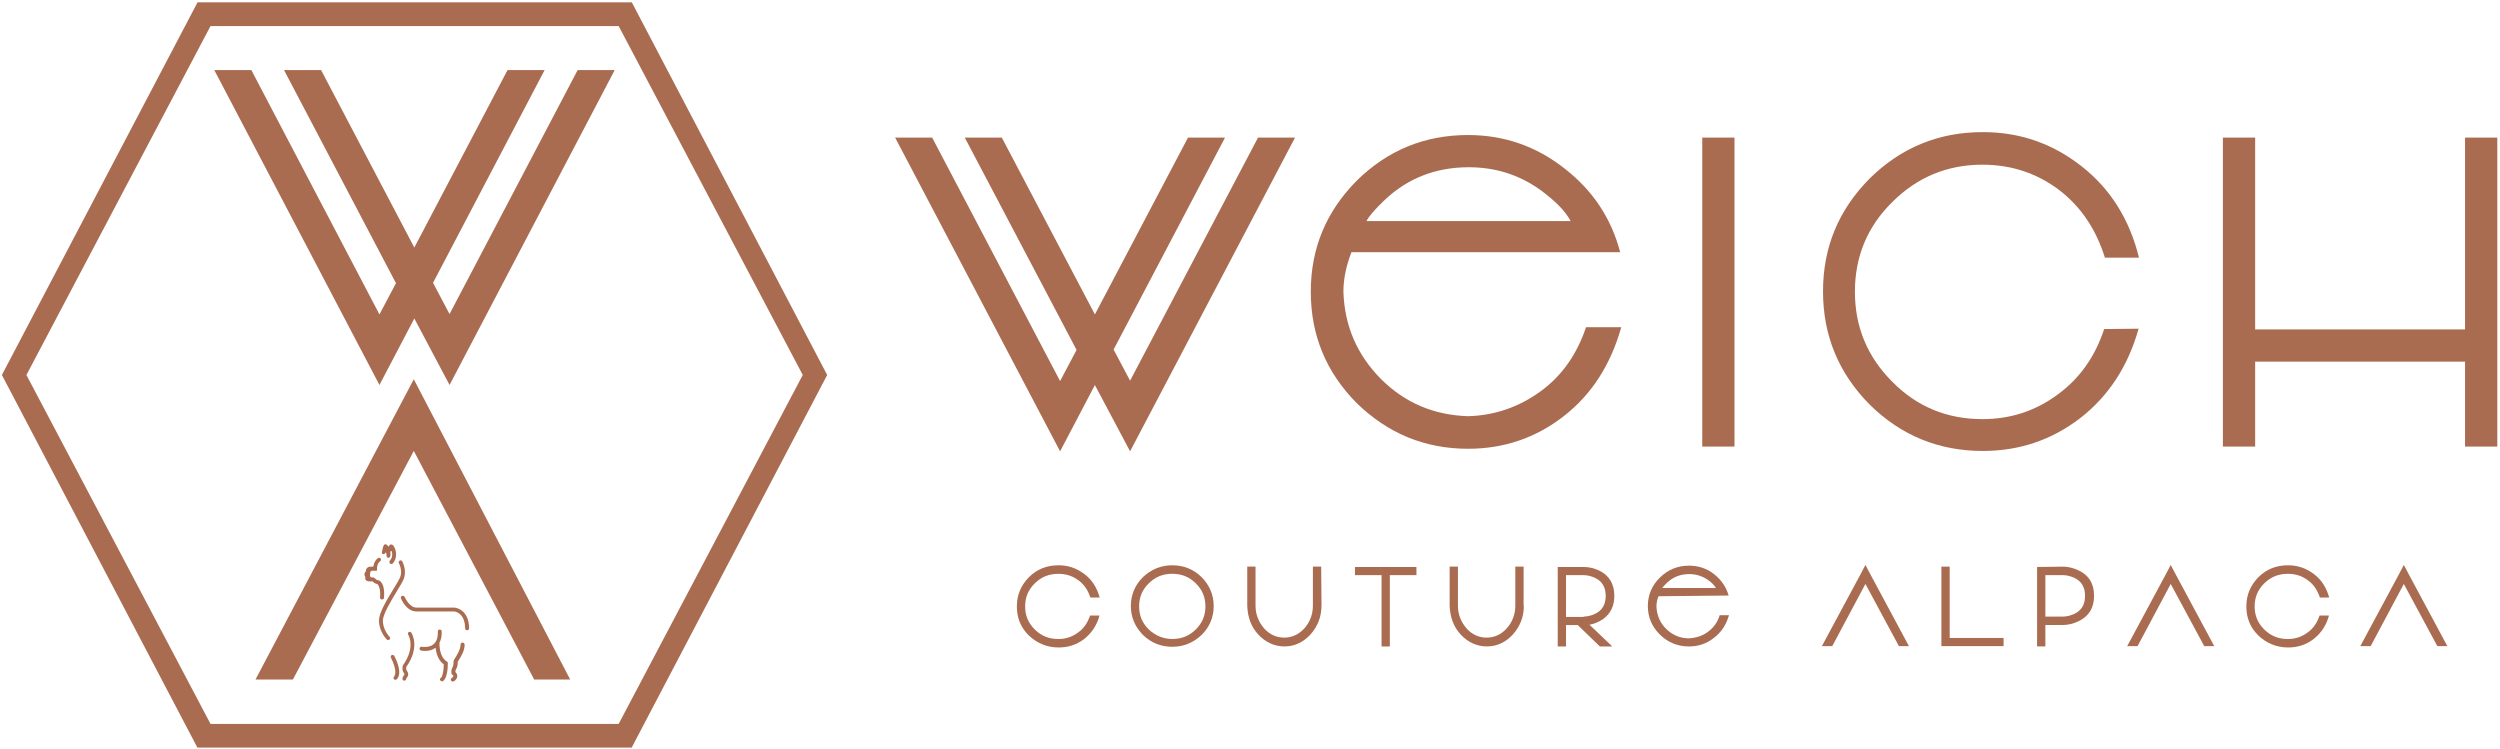 <?xml version="1.0" encoding="UTF-8"?> <svg xmlns:xlink="http://www.w3.org/1999/xlink" xmlns="http://www.w3.org/2000/svg" version="1.0" preserveAspectRatio="xMidYMid meet" height="224" viewBox="0 0 561 168" zoomAndPan="magnify" width="748"><defs><clipPath id="4ab7980fe4"><path clip-rule="nonzero" d="M 200.633 30 L 291 30 L 291 102 L 200.633 102 Z M 200.633 30"></path></clipPath><clipPath id="c475411c2e"><path clip-rule="nonzero" d="M 498 30 L 560.633 30 L 560.633 101 L 498 101 Z M 498 30"></path></clipPath><clipPath id="eefc632e10"><path clip-rule="nonzero" d="M 228.184 126.656 L 247 126.656 L 247 145.406 L 228.184 145.406 Z M 228.184 126.656"></path></clipPath><clipPath id="e7105b47b6"><path clip-rule="nonzero" d="M 253 126.656 L 273 126.656 L 273 145.406 L 253 145.406 Z M 253 126.656"></path></clipPath><clipPath id="1a78f5081e"><path clip-rule="nonzero" d="M 279 127 L 297 127 L 297 145.406 L 279 145.406 Z M 279 127"></path></clipPath><clipPath id="4c5b65ee4f"><path clip-rule="nonzero" d="M 304 127 L 318 127 L 318 145.406 L 304 145.406 Z M 304 127"></path></clipPath><clipPath id="3635cfb4a2"><path clip-rule="nonzero" d="M 325 127 L 342 127 L 342 145.406 L 325 145.406 Z M 325 127"></path></clipPath><clipPath id="2f5cc8dfc9"><path clip-rule="nonzero" d="M 349 127 L 363 127 L 363 145.406 L 349 145.406 Z M 349 127"></path></clipPath><clipPath id="c8adc594ab"><path clip-rule="nonzero" d="M 369 126.656 L 388 126.656 L 388 145.406 L 369 145.406 Z M 369 126.656"></path></clipPath><clipPath id="f166ecf56d"><path clip-rule="nonzero" d="M 408 126.656 L 429 126.656 L 429 145 L 408 145 Z M 408 126.656"></path></clipPath><clipPath id="1dbd99d32f"><path clip-rule="nonzero" d="M 457 127 L 470 127 L 470 145.406 L 457 145.406 Z M 457 127"></path></clipPath><clipPath id="6af20a96b0"><path clip-rule="nonzero" d="M 477 126.656 L 497 126.656 L 497 145 L 477 145 Z M 477 126.656"></path></clipPath><clipPath id="13bab43024"><path clip-rule="nonzero" d="M 504 126.656 L 523 126.656 L 523 145.406 L 504 145.406 Z M 504 126.656"></path></clipPath><clipPath id="cfcc2cfe49"><path clip-rule="nonzero" d="M 529 126.656 L 549.184 126.656 L 549.184 145 L 529 145 Z M 529 126.656"></path></clipPath><clipPath id="5aae24d502"><path clip-rule="nonzero" d="M 0.391 0.523 L 185.641 0.523 L 185.641 167.773 L 0.391 167.773 Z M 0.391 0.523"></path></clipPath></defs><g clip-path="url(#4ab7980fe4)"><path fill-rule="nonzero" fill-opacity="1" d="M 253.59 101.277 L 245.695 86.41 L 237.883 101.277 L 200.867 30.875 L 209.176 30.875 L 237.883 85.508 L 241.582 78.523 L 216.496 30.875 L 224.805 30.875 L 245.695 70.555 L 266.586 30.875 L 274.895 30.875 L 249.891 78.441 L 253.59 85.426 L 282.297 30.875 L 290.605 30.875 Z M 253.59 101.277" fill="#aa6c51"></path></g><path fill-rule="nonzero" fill-opacity="1" d="M 303.27 56.59 C 302.121 59.547 301.461 62.504 301.461 65.461 C 301.707 73.102 304.504 79.59 309.852 85.012 C 315.281 90.434 321.777 93.145 329.426 93.395 C 335.43 93.227 340.859 91.34 345.711 87.805 C 350.484 84.355 353.855 79.508 355.91 73.43 L 363.809 73.43 C 361.422 81.891 357.145 88.547 350.895 93.395 C 344.562 98.32 337.406 100.703 329.426 100.703 C 319.723 100.703 311.414 97.254 304.422 90.434 C 297.598 83.535 294.141 75.238 294.141 65.461 C 294.141 55.688 297.598 47.473 304.422 40.57 C 311.332 33.754 319.641 30.301 329.426 30.301 C 337.57 30.301 344.809 32.848 351.141 37.859 C 357.477 42.789 361.586 49.031 363.562 56.59 Z M 352.457 49.605 C 351.223 47.309 348.922 45.008 345.547 42.543 C 340.777 39.176 335.512 37.531 329.59 37.531 C 322.188 37.531 315.855 39.996 310.672 44.926 C 308.617 46.895 307.219 48.457 306.645 49.605 Z M 352.457 49.605" fill="#aa6c51"></path><path fill-rule="nonzero" fill-opacity="1" d="M 381.984 30.875 L 389.223 30.875 L 389.223 100.211 L 381.984 100.211 Z M 381.984 30.875" fill="#aa6c51"></path><path fill-rule="nonzero" fill-opacity="1" d="M 479.906 73.758 C 477.52 82.219 473.16 88.875 466.828 93.805 C 460.41 98.73 453.172 101.195 444.949 101.195 C 435.078 101.195 426.605 97.746 419.531 90.766 C 412.543 83.699 409.086 75.238 409.086 65.379 C 409.086 55.523 412.543 47.141 419.531 40.078 C 426.605 33.094 435.078 29.645 444.949 29.645 C 453.258 29.645 460.578 32.191 467.074 37.285 C 473.488 42.297 477.848 49.113 479.988 57.82 L 472.34 57.82 C 470.363 51.496 466.992 46.402 462.059 42.625 C 457.039 38.844 451.281 36.957 444.867 36.957 C 436.969 36.957 430.227 39.75 424.633 45.336 C 419.039 50.84 416.242 57.574 416.242 65.461 C 416.242 73.348 419.039 80.086 424.633 85.672 C 430.145 91.258 436.887 94.051 444.867 94.051 C 451.117 94.051 456.711 92.242 461.727 88.547 C 466.664 84.93 470.117 80.086 472.172 73.84 Z M 479.906 73.758" fill="#aa6c51"></path><g clip-path="url(#c475411c2e)"><path fill-rule="nonzero" fill-opacity="1" d="M 560.395 30.875 L 560.395 100.211 L 553.156 100.211 L 553.156 81.152 L 506.055 81.152 L 506.055 100.211 L 498.816 100.211 L 498.816 30.875 L 506.055 30.875 L 506.055 73.922 L 553.156 73.922 L 553.156 30.875 Z M 560.395 30.875" fill="#aa6c51"></path></g><g clip-path="url(#eefc632e10)"><path fill-rule="nonzero" fill-opacity="1" d="M 246.707 138.203 C 246.086 140.414 244.926 142.09 243.297 143.387 C 241.59 144.684 239.73 145.293 237.559 145.293 C 235 145.293 232.754 144.379 230.895 142.629 C 229.035 140.797 228.184 138.656 228.184 136.07 C 228.184 133.484 229.113 131.344 230.895 129.516 C 232.754 127.684 234.93 126.848 237.559 126.848 C 239.73 126.848 241.668 127.535 243.367 128.836 C 245.078 130.133 246.156 131.883 246.777 134.094 L 244.688 134.094 C 244.148 132.492 243.289 131.125 241.977 130.211 C 240.66 129.219 239.188 128.766 237.48 128.766 C 235.391 128.766 233.684 129.453 232.211 130.898 C 230.742 132.344 230.043 134.023 230.043 136.078 C 230.043 138.133 230.742 139.812 232.211 141.262 C 233.684 142.707 235.391 143.395 237.48 143.395 C 239.109 143.395 240.578 142.934 241.898 141.949 C 243.219 141.035 244.066 139.734 244.609 138.133 L 246.699 138.133 C 246.699 138.133 246.699 138.211 246.699 138.211 Z M 246.707 138.203" fill="#aa6c51"></path></g><g clip-path="url(#e7105b47b6)"><path fill-rule="nonzero" fill-opacity="1" d="M 263.059 126.848 C 265.617 126.848 267.867 127.762 269.648 129.516 C 271.426 131.344 272.355 133.477 272.355 135.992 C 272.355 138.508 271.426 140.719 269.648 142.473 C 267.789 144.223 265.617 145.137 263.059 145.137 C 260.5 145.137 258.254 144.223 256.473 142.473 C 254.691 140.641 253.762 138.508 253.762 135.992 C 253.762 133.477 254.691 131.266 256.473 129.516 C 258.332 127.762 260.5 126.848 263.059 126.848 Z M 263.059 143.387 C 265.148 143.387 266.859 142.699 268.328 141.254 C 269.797 139.805 270.496 138.125 270.496 136.07 C 270.496 134.016 269.797 132.336 268.328 130.891 C 266.859 129.445 265.148 128.758 263.059 128.758 C 260.969 128.758 259.262 129.445 257.793 130.891 C 256.32 132.336 255.621 134.016 255.621 136.07 C 255.621 138.125 256.32 139.805 257.793 141.254 C 259.262 142.629 261.051 143.387 263.059 143.387 Z M 263.059 143.387" fill="#aa6c51"></path></g><g clip-path="url(#1a78f5081e)"><path fill-rule="nonzero" fill-opacity="1" d="M 296.535 135.914 C 296.535 138.43 295.688 140.562 294.059 142.395 C 292.43 144.145 290.488 145.059 288.25 145.059 C 286.008 145.059 283.988 144.145 282.359 142.395 C 280.73 140.641 279.961 138.43 279.883 135.914 L 279.883 127.152 L 281.742 127.152 L 281.742 135.922 C 281.742 137.906 282.441 139.578 283.68 141.027 C 284.918 142.402 286.469 143.082 288.176 143.082 C 289.887 143.082 291.434 142.395 292.676 141.027 C 293.914 139.648 294.613 137.898 294.613 135.922 L 294.613 127.152 L 296.473 127.152 L 296.551 135.922 Z M 296.535 135.914" fill="#aa6c51"></path></g><g clip-path="url(#4c5b65ee4f)"><path fill-rule="nonzero" fill-opacity="1" d="M 317.848 129.062 L 311.879 129.062 L 311.879 145.066 L 310.02 145.066 L 310.02 129.062 L 304.055 129.062 L 304.055 127.23 L 317.848 127.23 Z M 317.848 129.062" fill="#aa6c51"></path></g><g clip-path="url(#3635cfb4a2)"><path fill-rule="nonzero" fill-opacity="1" d="M 341.957 135.914 C 341.957 138.43 341.105 140.562 339.477 142.395 C 337.848 144.145 335.91 145.059 333.668 145.059 C 331.43 145.059 329.41 144.145 327.781 142.395 C 326.152 140.641 325.383 138.43 325.301 135.914 L 325.301 127.152 L 327.16 127.152 L 327.16 135.922 C 327.16 137.906 327.859 139.578 329.102 141.027 C 330.34 142.402 331.891 143.082 333.598 143.082 C 335.305 143.082 336.855 142.395 338.094 141.027 C 339.336 139.656 340.035 137.898 340.035 135.922 L 340.035 127.152 L 341.895 127.152 L 341.895 135.922 L 341.973 135.922 Z M 341.957 135.914" fill="#aa6c51"></path></g><g clip-path="url(#2f5cc8dfc9)"><path fill-rule="nonzero" fill-opacity="1" d="M 362.258 133.711 C 362.258 136 361.41 137.672 359.781 138.891 C 358.77 139.578 357.691 140.031 356.68 140.188 L 361.797 145.066 L 359.008 145.066 L 354.051 140.266 L 351.414 140.266 L 351.414 145.066 L 349.555 145.066 L 349.555 127.23 L 355.441 127.23 C 356.602 127.23 357.77 127.535 358.93 128.066 C 361.098 129.141 362.258 131.039 362.258 133.711 Z M 355.363 138.359 C 356.211 138.359 357.141 138.133 357.922 137.75 C 359.551 136.984 360.32 135.617 360.32 133.711 C 360.32 131.805 359.543 130.438 357.922 129.672 C 357.07 129.289 356.211 129.062 355.363 129.062 L 351.414 129.062 L 351.414 138.438 L 355.363 138.438 Z M 355.363 138.359" fill="#aa6c51"></path></g><g clip-path="url(#c8adc594ab)"><path fill-rule="nonzero" fill-opacity="1" d="M 372.176 133.781 C 371.867 134.547 371.707 135.305 371.707 136.07 C 371.785 138.055 372.484 139.727 373.875 141.105 C 375.266 142.48 376.977 143.238 378.992 143.238 C 380.543 143.16 382.012 142.707 383.254 141.793 C 384.492 140.875 385.422 139.656 385.891 138.055 L 387.98 138.055 C 387.359 140.266 386.199 141.941 384.57 143.16 C 382.941 144.457 381.082 145.066 378.992 145.066 C 376.434 145.066 374.266 144.152 372.484 142.402 C 370.707 140.648 369.777 138.516 369.777 136 C 369.777 133.484 370.707 131.352 372.484 129.602 C 374.266 127.848 376.434 126.934 378.992 126.934 C 381.082 126.934 383.023 127.543 384.652 128.844 C 386.281 130.141 387.359 131.742 387.91 133.641 L 372.176 133.797 Z M 385.039 131.953 C 384.73 131.344 384.109 130.734 383.262 130.125 C 382.02 129.289 380.621 128.828 379.074 128.828 C 377.133 128.828 375.504 129.438 374.113 130.734 C 373.574 131.266 373.184 131.648 373.027 131.953 Z M 385.039 131.953" fill="#aa6c51"></path></g><g clip-path="url(#f166ecf56d)"><path fill-rule="nonzero" fill-opacity="1" d="M 428.363 144.988 L 426.113 144.988 L 418.598 131.039 L 411.16 144.988 L 408.832 144.988 L 417.438 128.984 L 418.598 126.77 L 419.688 128.828 Z M 428.363 144.988" fill="#aa6c51"></path></g><path fill-rule="nonzero" fill-opacity="1" d="M 449.602 143.16 L 449.602 144.988 L 435.648 144.988 L 435.648 127.152 L 437.508 127.152 L 437.508 143.16 Z M 449.602 143.16" fill="#aa6c51"></path><g clip-path="url(#1dbd99d32f)"><path fill-rule="nonzero" fill-opacity="1" d="M 462.93 127.152 C 464.09 127.152 465.258 127.457 466.418 127.988 C 468.746 129.062 469.906 130.961 469.906 133.703 C 469.906 136.445 468.746 138.273 466.418 139.414 C 465.258 139.945 464.09 140.25 462.93 140.25 L 458.98 140.25 L 458.98 145.051 L 457.121 145.051 L 457.121 127.23 Z M 458.98 128.984 L 458.98 138.359 L 462.93 138.359 C 463.777 138.359 464.637 138.133 465.488 137.75 C 467.117 136.984 467.887 135.617 467.887 133.711 C 467.887 131.805 467.109 130.438 465.488 129.672 C 464.637 129.289 463.777 129.062 462.93 129.062 L 458.98 129.062 Z M 458.98 128.984" fill="#aa6c51"></path></g><g clip-path="url(#6af20a96b0)"><path fill-rule="nonzero" fill-opacity="1" d="M 496.875 144.988 L 494.625 144.988 L 487.109 131.039 L 479.672 144.988 L 477.344 144.988 L 485.949 128.984 L 487.109 126.77 L 488.195 128.828 Z M 496.875 144.988" fill="#aa6c51"></path></g><g clip-path="url(#13bab43024)"><path fill-rule="nonzero" fill-opacity="1" d="M 522.605 138.203 C 521.984 140.414 520.824 142.09 519.195 143.387 C 517.488 144.684 515.629 145.293 513.457 145.293 C 510.898 145.293 508.652 144.379 506.793 142.629 C 504.934 140.797 504.082 138.664 504.082 136.07 C 504.082 133.477 505.012 131.344 506.793 129.516 C 508.652 127.684 510.82 126.848 513.457 126.848 C 515.629 126.848 517.566 127.535 519.266 128.836 C 520.977 130.133 522.055 131.883 522.676 134.094 L 520.586 134.094 C 520.047 132.492 519.188 131.125 517.875 130.211 C 516.559 129.219 515.086 128.766 513.379 128.766 C 511.289 128.766 509.582 129.453 508.109 130.898 C 506.641 132.344 505.941 134.023 505.941 136.078 C 505.941 138.133 506.641 139.812 508.109 141.262 C 509.582 142.707 511.289 143.395 513.379 143.395 C 515.008 143.395 516.477 142.934 517.797 141.949 C 519.117 141.035 519.965 139.734 520.508 138.133 L 522.598 138.133 L 522.598 138.211 Z M 522.605 138.203" fill="#aa6c51"></path></g><g clip-path="url(#cfcc2cfe49)"><path fill-rule="nonzero" fill-opacity="1" d="M 549.184 144.988 L 546.934 144.988 L 539.418 131.039 L 531.98 144.988 L 529.652 144.988 L 538.258 128.984 L 539.418 126.77 L 540.508 128.828 Z M 549.184 144.988" fill="#aa6c51"></path></g><g clip-path="url(#5aae24d502)"><path fill-rule="nonzero" fill-opacity="1" d="M 141.781 0.523 L 44.328 0.523 L 0.422 84.145 L 44.297 167.766 L 141.746 167.766 L 185.621 84.145 Z M 138.824 162.449 L 47.242 162.449 L 5.93 84.145 L 47.242 5.844 L 138.824 5.844 L 180.137 84.145 Z M 138.824 162.449" fill="#aa6c51"></path></g><path fill-rule="nonzero" fill-opacity="1" d="M 127.953 152.488 L 119.871 152.488 L 92.855 101.188 L 65.727 152.488 L 57.332 152.488 L 92.855 85.102 Z M 127.953 152.488" fill="#aa6c51"></path><path fill-rule="nonzero" fill-opacity="1" d="M 87.816 126.562 C 87.707 126.562 87.594 126.512 87.52 126.438 C 87.422 126.34 87.371 126.215 87.371 126.082 C 87.371 125.977 87.414 125.879 87.488 125.812 C 87.898 125.316 88.07 124.781 87.996 124.188 C 87.973 123.922 87.949 123.645 87.773 123.645 C 87.578 123.668 87.586 123.867 87.602 124.055 L 87.602 124.152 C 87.613 124.309 87.617 124.438 87.617 124.543 C 87.617 124.805 87.469 125.176 87.191 125.176 C 86.91 125.176 86.738 124.945 86.738 124.723 C 86.738 124.516 86.711 124.301 86.664 124.07 C 86.656 124.031 86.621 123.996 86.574 123.996 C 86.574 123.996 86.574 123.996 86.562 123.996 C 86.523 123.996 86.488 124.023 86.473 124.062 C 86.398 124.246 86.242 124.359 86.07 124.359 C 86.035 124.359 86.004 124.359 85.98 124.352 C 85.824 124.312 85.742 124.254 85.707 124.137 C 85.684 124.055 85.699 123.957 85.723 123.824 C 85.988 122.289 86.152 122.148 86.523 122.148 C 86.719 122.148 86.902 122.289 87.082 122.586 C 87.098 122.621 87.133 122.637 87.164 122.637 C 87.164 122.637 87.23 122.613 87.246 122.586 C 87.379 122.332 87.52 122.207 87.699 122.199 C 87.75 122.191 87.773 122.184 87.809 122.184 C 87.98 122.184 88.254 122.297 88.531 122.867 C 88.992 123.832 89.133 125.266 88.16 126.414 C 88.055 126.52 87.941 126.578 87.824 126.578 Z M 87.816 126.562" fill="#aa6c51"></path><path fill-rule="nonzero" fill-opacity="1" d="M 87.109 143.629 C 87.023 143.629 86.887 143.629 86.805 143.5 C 86.301 143.02 85.039 141.355 85.039 139.234 C 85.039 137.594 86.645 134.855 88.293 132.184 L 88.68 131.535 C 89.148 130.75 89.555 130.066 89.742 129.645 C 90.453 128.086 89.52 126.398 89.512 126.379 C 89.453 126.297 89.438 126.176 89.473 126.066 C 89.504 125.953 89.578 125.852 89.695 125.797 C 89.734 125.762 89.809 125.738 89.891 125.738 C 90.055 125.738 90.195 125.828 90.27 125.969 C 90.461 126.324 91.332 128.188 90.551 130.023 C 90.336 130.562 89.844 131.367 89.266 132.316 L 89.043 132.688 C 87.801 134.742 85.914 137.852 85.914 139.277 C 85.914 141.105 87.082 142.527 87.312 142.789 L 87.402 142.879 C 87.488 142.961 87.535 143.078 87.535 143.195 C 87.535 143.309 87.488 143.426 87.402 143.508 C 87.328 143.582 87.215 143.621 87.109 143.621 Z M 87.109 143.629" fill="#aa6c51"></path><path fill-rule="nonzero" fill-opacity="1" d="M 104.832 141.43 C 104.57 141.43 104.379 141.254 104.379 141.016 C 104.336 137.398 101.98 137.215 101.957 137.215 L 93.449 137.215 C 91.137 137.215 89.98 134.312 89.973 134.281 C 89.926 134.18 89.926 134.066 89.973 133.957 C 90.016 133.859 90.098 133.777 90.203 133.719 C 90.262 133.688 90.328 133.668 90.395 133.668 C 90.551 133.668 90.699 133.77 90.781 133.926 L 90.832 134.016 C 91.57 135.516 92.512 136.348 93.465 136.348 L 102.016 136.348 C 102.016 136.348 105.227 136.59 105.262 140.984 C 105.262 141.246 105.086 141.438 104.848 141.438 Z M 104.832 141.43" fill="#aa6c51"></path><path fill-rule="nonzero" fill-opacity="1" d="M 99.164 152.898 C 99.051 152.898 98.895 152.809 98.82 152.691 C 98.738 152.594 98.703 152.488 98.73 152.379 C 98.746 152.254 98.828 152.148 98.953 152.09 C 99.312 151.875 99.57 150.391 99.586 149.141 C 99.586 149.105 99.57 149.082 99.543 149.055 C 98.562 148.324 97.973 147.125 97.773 145.504 C 97.773 145.469 97.75 145.438 97.715 145.422 C 97.699 145.422 97.691 145.41 97.676 145.41 C 97.66 145.41 97.633 145.41 97.617 145.43 C 97.023 145.855 96.309 146.07 95.426 146.07 C 95.016 146.07 94.703 146.023 94.57 145.996 C 94.57 145.996 94.48 145.988 94.48 145.988 C 94.371 145.957 94.266 145.883 94.207 145.773 C 94.148 145.676 94.133 145.57 94.156 145.469 C 94.207 145.262 94.387 145.125 94.586 145.125 C 94.617 145.125 94.652 145.125 94.676 145.133 C 94.727 145.141 94.988 145.18 95.344 145.18 C 95.887 145.18 96.652 145.082 97.238 144.605 C 97.953 144.035 98.293 143.086 98.25 141.719 C 98.25 141.453 98.426 141.266 98.664 141.266 C 98.926 141.266 99.117 141.438 99.117 141.676 C 99.156 142.684 98.992 143.523 98.613 144.25 C 98.598 146.293 99.191 147.77 100.27 148.453 L 100.477 148.586 L 100.492 148.844 C 100.492 149.824 100.383 152.172 99.422 152.816 C 99.34 152.891 99.223 152.891 99.172 152.891 Z M 99.164 152.898" fill="#aa6c51"></path><path fill-rule="nonzero" fill-opacity="1" d="M 101.602 152.941 C 101.445 152.941 101.273 152.84 101.207 152.711 C 101.16 152.637 101.133 152.527 101.168 152.402 C 101.199 152.289 101.273 152.191 101.391 152.133 C 101.711 151.918 101.742 151.809 101.742 151.746 C 101.742 151.629 101.66 151.512 101.48 151.383 L 101.348 151.25 L 101.316 151.117 C 101.316 151.117 101.141 150.426 101.562 149.699 C 101.777 149.262 101.777 148.77 101.777 148.504 C 101.777 148.223 101.883 148.027 102.113 147.68 L 102.203 147.539 C 102.633 146.84 103.359 145.668 103.359 144.605 C 103.359 144.383 103.562 144.191 103.812 144.191 C 104.059 144.191 104.266 144.414 104.266 144.688 C 104.266 146.039 103.434 147.348 102.938 148.141 C 102.812 148.312 102.75 148.438 102.707 148.512 C 102.723 148.832 102.738 149.52 102.352 150.16 C 102.246 150.336 102.188 150.539 102.18 150.773 C 102.508 151.145 102.648 151.473 102.609 151.801 C 102.566 152.395 102.016 152.801 101.824 152.891 C 101.727 152.941 101.668 152.941 101.602 152.941 Z M 101.602 152.941" fill="#aa6c51"></path><path fill-rule="nonzero" fill-opacity="1" d="M 90.656 152.742 C 90.418 152.676 90.27 152.453 90.312 152.23 C 90.328 152.098 90.434 151.711 90.75 151.406 C 90.781 151.281 90.738 151.125 90.574 150.922 C 90.156 150.375 90.336 149.492 90.402 149.352 L 90.441 149.27 C 93.352 145.133 91.613 142.461 91.598 142.426 C 91.539 142.344 91.523 142.23 91.539 142.113 C 91.562 141.996 91.621 141.898 91.711 141.84 C 91.777 141.801 91.852 141.773 91.934 141.773 C 92.082 141.773 92.223 141.84 92.297 141.957 C 92.379 142.082 94.34 145.141 91.184 149.641 C 91.125 149.93 91.137 150.242 91.234 150.402 C 91.902 151.309 91.48 151.852 91.332 151.992 C 91.199 152.148 91.152 152.312 91.137 152.371 C 91.117 152.586 90.938 152.742 90.723 152.742 Z M 90.656 152.742" fill="#aa6c51"></path><path fill-rule="nonzero" fill-opacity="1" d="M 88.723 152.543 C 88.59 152.543 88.426 152.477 88.359 152.348 C 88.254 152.191 88.301 151.934 88.449 151.801 C 88.664 151.531 89.176 150.484 87.727 147.582 C 87.609 147.348 87.684 147.109 87.906 147.004 C 87.965 146.969 88.031 146.953 88.098 146.953 C 88.246 146.953 88.383 147.035 88.477 147.168 C 90.402 150.984 89.332 152.199 88.953 152.477 C 88.887 152.543 88.762 152.543 88.715 152.543 Z M 88.723 152.543" fill="#aa6c51"></path><path fill-rule="nonzero" fill-opacity="1" d="M 85.691 134.527 C 85.469 134.527 85.277 134.32 85.277 134.074 C 85.445 132.457 85.047 131.484 84.801 131.164 C 84.777 131.129 84.754 131.098 84.727 131.082 C 84.316 131.016 83.961 130.816 83.59 130.469 C 83.574 130.453 83.551 130.445 83.523 130.445 C 83.523 130.445 83.523 130.445 83.516 130.445 C 83.312 130.469 83.113 130.469 82.949 130.469 C 82.379 130.469 82.008 130.238 81.945 129.844 C 81.945 129.727 81.945 129.59 81.977 129.473 C 81.977 129.441 81.977 129.406 81.953 129.383 C 81.844 129.25 81.785 129.094 81.785 128.91 C 81.785 128.648 81.879 128.434 82.074 128.262 C 82.102 128.234 82.109 128.211 82.109 128.18 C 82.109 128.129 82.109 128.078 82.109 128.047 C 82.109 127.832 82.223 127.602 82.422 127.395 C 82.617 127.246 82.848 127.156 83.07 127.156 L 83.691 127.156 C 83.738 127.156 83.781 127.121 83.789 127.074 C 83.902 126.289 84.266 125.637 84.816 125.234 C 84.91 125.168 84.984 125.152 85.066 125.152 C 85.23 125.152 85.371 125.242 85.445 125.383 C 85.492 125.449 85.52 125.562 85.484 125.688 C 85.461 125.793 85.387 125.895 85.289 125.953 C 84.836 126.297 84.594 126.883 84.594 127.617 L 84.594 128.07 L 83.469 128.07 C 83.293 128.07 83.105 128.27 83.105 128.41 C 83.105 128.41 83.023 128.688 83.031 128.93 C 83.031 129.086 83.016 129.332 83.145 129.473 C 83.211 129.539 83.301 129.578 83.41 129.578 C 83.457 129.578 83.5 129.578 83.531 129.562 C 83.551 129.562 83.559 129.562 83.574 129.562 C 83.82 129.562 83.984 129.637 84.117 129.77 C 84.391 130.043 84.629 130.199 84.77 130.199 C 85.039 130.199 85.27 130.332 85.5 130.602 C 86.078 131.262 86.324 132.582 86.16 134.133 C 86.16 134.238 86.121 134.336 86.047 134.402 C 85.961 134.484 85.855 134.527 85.75 134.527 Z M 85.691 134.527" fill="#aa6c51"></path><path fill-rule="nonzero" fill-opacity="1" d="M 100.879 86.387 L 92.973 71.465 L 85.148 86.387 L 48.086 15.723 L 56.402 15.723 L 85.148 70.555 L 88.855 63.547 L 63.734 15.723 L 72.051 15.723 L 92.973 55.547 L 113.891 15.723 L 122.211 15.723 L 97.172 63.465 L 100.879 70.473 L 129.625 15.723 L 137.941 15.723 Z M 100.879 86.387" fill="#aa6c51"></path></svg> 